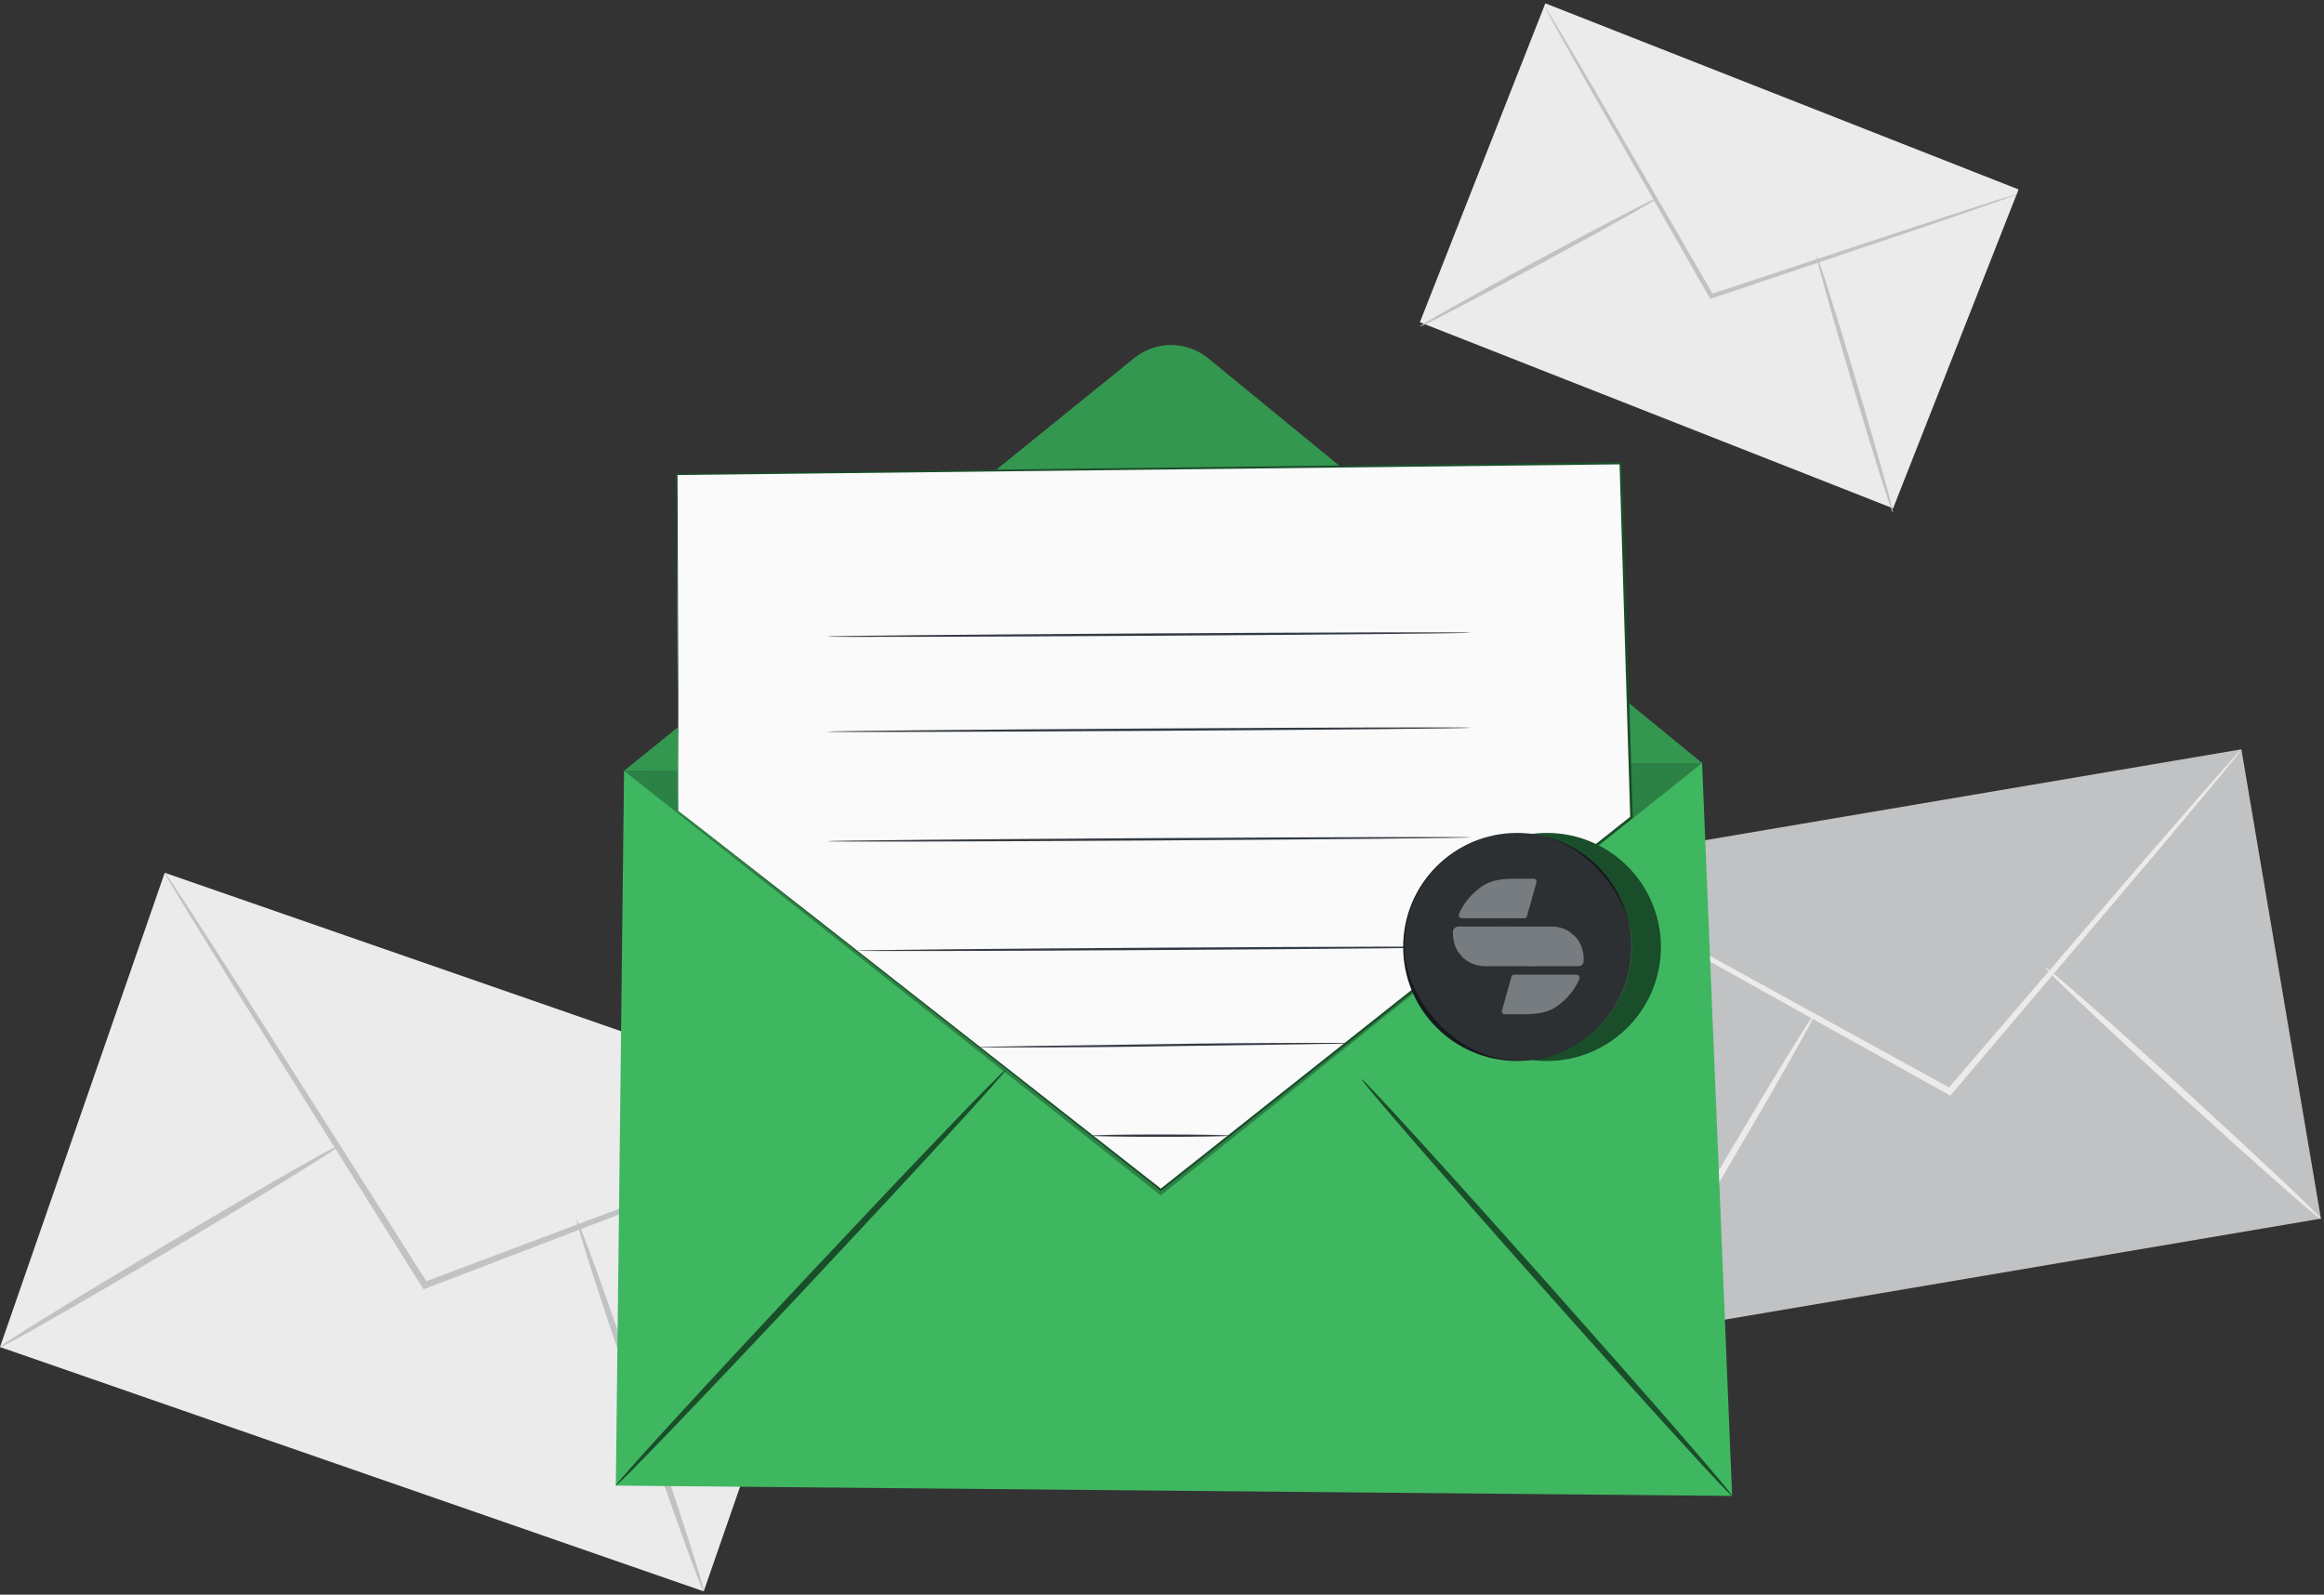 <svg width="561" height="385" viewBox="0 0 561 385" fill="none" xmlns="http://www.w3.org/2000/svg">
<rect x="0" y="0" width="561" height="385" fill="#333333" stroke="none"/>
<path d="M39.763 210.705L0.002 325.204L169.875 384.194L209.636 269.695L39.763 210.705Z" fill="#EBEBEB"/>
<path d="M209.626 269.667C208.956 270.06 208.25 270.389 207.518 270.649L201.351 273.143L178.535 282.068L102.872 311.029L102.243 311.261L101.89 310.699L101.019 309.33L57.417 239.757L44.354 218.575L40.879 212.771C40.449 212.111 40.079 211.413 39.775 210.686C40.297 211.276 40.758 211.915 41.154 212.595L44.895 218.232L58.388 239.184L102.409 308.503C102.696 308.977 102.993 309.441 103.269 309.871L102.287 309.54L178.127 281.042L201.13 272.558L207.408 270.352C208.123 270.052 208.866 269.823 209.626 269.667Z" fill="#C0C2C4"/>
<path d="M0.002 325.24C-0.23 324.854 17.997 313.6 40.702 300.096C63.408 286.592 82.009 275.967 82.241 276.353C82.472 276.74 64.246 287.993 41.53 301.497C18.813 315.001 0.234 325.571 0.002 325.24Z" fill="#C0C2C4"/>
<path d="M139.204 294.47C139.623 294.326 146.838 314.329 155.312 339.053C163.785 363.778 170.305 384.023 169.875 384.166C169.445 384.31 162.24 364.307 153.767 339.583C145.294 314.858 138.773 294.613 139.204 294.47Z" fill="#C0C2C4"/>
<path d="M541.056 180.903L372.963 209.394L392.167 322.696L560.26 294.205L541.056 180.903Z" fill="#C0C2C4"/>
<path d="M541.04 180.953C540.663 181.584 540.227 182.179 539.738 182.729L535.756 187.616L520.861 205.445C508.074 220.527 490.576 241.17 471.214 264.03L470.805 264.515L470.254 264.206L468.908 263.467L400.923 225.536L380.413 213.886L374.897 210.653C374.231 210.31 373.603 209.9 373.021 209.428C373.724 209.686 374.403 210.003 375.052 210.377L380.733 213.367L401.486 224.576L469.691 262.088L471.037 262.827L470.077 263.004L520.1 204.717L535.358 187.208C537.113 185.255 538.503 183.689 539.562 182.497C540.013 181.944 540.507 181.427 541.04 180.953Z" fill="#EBEBEB"/>
<path d="M392.152 322.736C391.788 322.515 401.795 304.84 414.505 283.26C427.215 261.68 437.828 244.359 438.192 244.579C438.556 244.8 428.549 262.463 415.84 284.055C403.13 305.646 392.516 322.945 392.152 322.736Z" fill="#EBEBEB"/>
<path d="M493.832 233.667C494.119 233.358 509.278 246.653 527.559 263.379C545.84 280.105 560.536 293.918 560.238 294.271C559.94 294.624 544.858 281.263 526.511 264.559C508.163 247.856 493.501 234.009 493.832 233.667Z" fill="#EBEBEB"/>
<path d="M373.034 0.806L342.752 77.8L456.985 122.728L487.268 45.734L373.034 0.806Z" fill="#EBEBEB"/>
<path d="M487.233 46.761C486.769 47.019 486.276 47.223 485.765 47.368L481.496 48.912L465.686 54.373L413.269 72.026L412.838 72.169L412.618 71.772L412.066 70.823L384.274 22.158C380.799 15.99 377.975 10.959 375.956 7.352L373.749 3.303C373.469 2.84 373.232 2.353 373.043 1.846C373.385 2.262 373.688 2.709 373.948 3.181C374.543 4.185 375.338 5.498 376.342 7.131L384.969 21.771C392.207 34.272 402.125 51.373 413.07 70.316L413.622 71.276L412.971 71.022L465.476 53.678L481.363 48.504L485.699 47.213C486.197 47.022 486.71 46.871 487.233 46.761Z" fill="#C0C2C4"/>
<path d="M342.726 78.844C342.572 78.579 355.314 71.397 371.18 62.813C387.045 54.23 400.019 47.5 400.163 47.764C400.306 48.029 387.585 55.212 371.709 63.762C355.833 72.312 342.869 79.12 342.726 78.844Z" fill="#C0C2C4"/>
<path d="M438.512 61.732C438.81 61.644 443.179 75.468 448.265 92.624C453.351 109.78 457.257 123.714 456.959 123.802C456.661 123.891 452.292 110.078 447.206 92.911C442.12 75.743 438.214 61.82 438.512 61.732Z" fill="#C0C2C4"/>
<path d="M150.644 186.116L410.875 184.229L418.124 361.152L148.658 358.658L150.644 186.116Z" fill="#3FB761"/>
<path d="M150.633 186.116L273.803 86.457C276.334 84.412 279.492 83.302 282.746 83.314C286 83.326 289.15 84.459 291.665 86.523L410.875 184.23" fill="#3FB761"/>
<g opacity="0.3">
<path d="M150.633 186.116L273.803 86.457C276.334 84.412 279.492 83.302 282.746 83.314C286 83.326 289.15 84.459 291.665 86.523L410.875 184.23" fill="#1A4D29"/>
</g>
<path d="M148.658 358.658C148.338 358.349 169.168 335.6 195.194 307.852C221.221 280.105 242.569 257.852 242.9 258.149C243.231 258.447 222.39 281.197 196.364 308.956C170.337 336.714 148.989 358.956 148.658 358.658Z" fill="#1A4D29"/>
<path d="M418.124 361.152C417.793 361.45 397.504 339.164 372.813 311.383C348.121 283.602 328.372 260.831 328.681 260.533C328.99 260.235 349.302 282.521 373.993 310.313C398.685 338.104 418.477 360.854 418.124 361.152Z" fill="#1A4D29"/>
<g opacity="0.5">
<path d="M410.876 184.229L280.192 288.622L150.645 186.116" fill="#1A4D29"/>
</g>
<path d="M163.739 195.781L163.342 114.513L391.203 111.81L393.773 197.325L280.179 287.254L163.739 195.781Z" fill="#FAFAFA"/>
<path d="M163.741 195.781C163.741 195.781 164.48 196.333 165.881 197.425L172.059 202.235L195.614 220.627L280.357 287.067H280.071L393.631 197.105L393.521 197.337C393.036 181.03 392.517 163.907 391.988 146.498C391.646 134.77 391.292 123.185 390.95 111.822L391.237 112.097L163.377 114.69L163.553 114.514C163.641 140.077 163.719 160.388 163.763 174.311C163.763 181.273 163.763 186.635 163.763 190.265V194.38C163.763 195.307 163.763 195.781 163.763 195.781C163.763 195.781 163.763 195.318 163.763 194.402C163.763 193.486 163.763 192.107 163.763 190.309C163.763 186.679 163.685 181.328 163.63 174.378C163.542 160.432 163.41 140.11 163.244 114.514V114.326H163.421L391.292 111.535H391.568V111.822C391.91 123.174 392.252 134.759 392.605 146.487C393.135 163.907 393.642 181.019 394.139 197.337V197.48L394.029 197.569L280.391 287.453L280.247 287.563L280.104 287.453L195.416 220.793L172.004 202.313L165.826 197.458C164.436 196.355 163.741 195.781 163.741 195.781Z" fill="#1A4D29"/>
<path d="M355.191 152.742C355.191 152.897 320.339 153.239 277.366 153.492C234.393 153.746 199.529 153.846 199.529 153.68C199.529 153.515 234.371 153.184 277.366 152.919C320.361 152.654 355.191 152.577 355.191 152.742Z" fill="#343B42"/>
<path d="M355.191 175.69C355.191 175.856 320.339 176.198 277.366 176.452C234.393 176.705 199.529 176.794 199.529 176.639C199.529 176.485 234.371 176.143 277.366 175.878C320.361 175.613 355.191 175.536 355.191 175.69Z" fill="#343B42"/>
<path d="M355.191 202.158C355.191 202.312 320.339 202.654 277.366 202.919C234.393 203.184 199.529 203.261 199.529 203.096C199.529 202.93 234.371 202.599 277.366 202.346C320.361 202.092 355.191 201.992 355.191 202.158Z" fill="#343B42"/>
<path d="M355.192 228.615C355.192 228.78 321.951 229.1 280.942 229.354C239.933 229.608 206.691 229.674 206.68 229.519C206.669 229.365 239.922 229.034 280.942 228.78C321.962 228.527 355.192 228.46 355.192 228.615Z" fill="#343B42"/>
<path d="M326.043 251.839C325.745 251.889 325.442 251.912 325.139 251.905L322.513 251.982L312.892 252.137L281.129 252.589C268.728 252.799 257.485 252.865 249.354 252.876H239.734H237.108C236.805 252.881 236.503 252.863 236.203 252.821C236.502 252.77 236.805 252.748 237.108 252.755L239.734 252.688L249.354 252.523L281.118 252.071C293.519 251.861 304.761 251.795 312.881 251.784H322.513H325.139C325.441 251.783 325.743 251.801 326.043 251.839Z" fill="#343B42"/>
<path d="M296.708 274.169C296.708 274.324 289.283 274.456 280.159 274.456C271.034 274.456 263.609 274.324 263.609 274.169C263.609 274.015 271.045 273.882 280.159 273.882C289.272 273.882 296.708 274.004 296.708 274.169Z" fill="#343B42"/>
<path d="M373.408 256.142C388.61 256.142 400.935 243.817 400.935 228.615C400.935 213.412 388.61 201.088 373.408 201.088C358.205 201.088 345.881 213.412 345.881 228.615C345.881 243.817 358.205 256.142 373.408 256.142Z" fill="#1A4D29"/>
<path d="M366.248 256.142C381.45 256.142 393.774 243.817 393.774 228.615C393.774 213.412 381.45 201.088 366.248 201.088C351.045 201.088 338.721 213.412 338.721 228.615C338.721 243.817 351.045 256.142 366.248 256.142Z" fill="#16191C"/>
<rect x="339" y="201" width="55" height="55" rx="27.5" fill="white" fill-opacity="0.1"/>
<path d="M357.099 214.444C359.577 212.449 362.529 212.071 366.624 212.154C368.117 212.146 369.42 212.148 370.235 212.15C370.686 212.152 371.01 212.582 370.888 213.016L368.588 221.228C368.512 221.501 368.263 221.69 367.979 221.69H352.934C352.377 221.69 351.987 221.174 352.2 220.659C352.775 219.273 354.151 216.721 357.099 214.444Z" fill="#777C80"/>
<path d="M376.358 242.556C373.88 244.551 370.928 244.929 366.833 244.846C365.34 244.854 364.037 244.852 363.222 244.85C362.771 244.848 362.447 244.418 362.569 243.984L364.869 235.772C364.945 235.499 365.194 235.31 365.478 235.31L380.523 235.31C381.08 235.31 381.47 235.826 381.257 236.341C380.682 237.727 379.306 240.279 376.358 242.556Z" fill="#777C80"/>
<path d="M350.713 225.031C350.708 224.262 351.344 223.693 352.113 223.693C357.077 223.689 374.291 223.679 375.054 223.706C375.946 223.738 377.744 224.111 378.896 224.985C380.047 225.858 381.025 226.687 381.769 228.548C382.275 229.997 382.319 230.997 382.275 231.934C382.275 232.642 381.857 233.218 381.117 233.269C379.801 233.307 358.207 233.263 358.207 233.263C358.207 233.263 354.688 233.25 352.6 230.56C351.013 228.953 350.723 226.527 350.713 225.031Z" fill="#777C80"/>
</svg>
